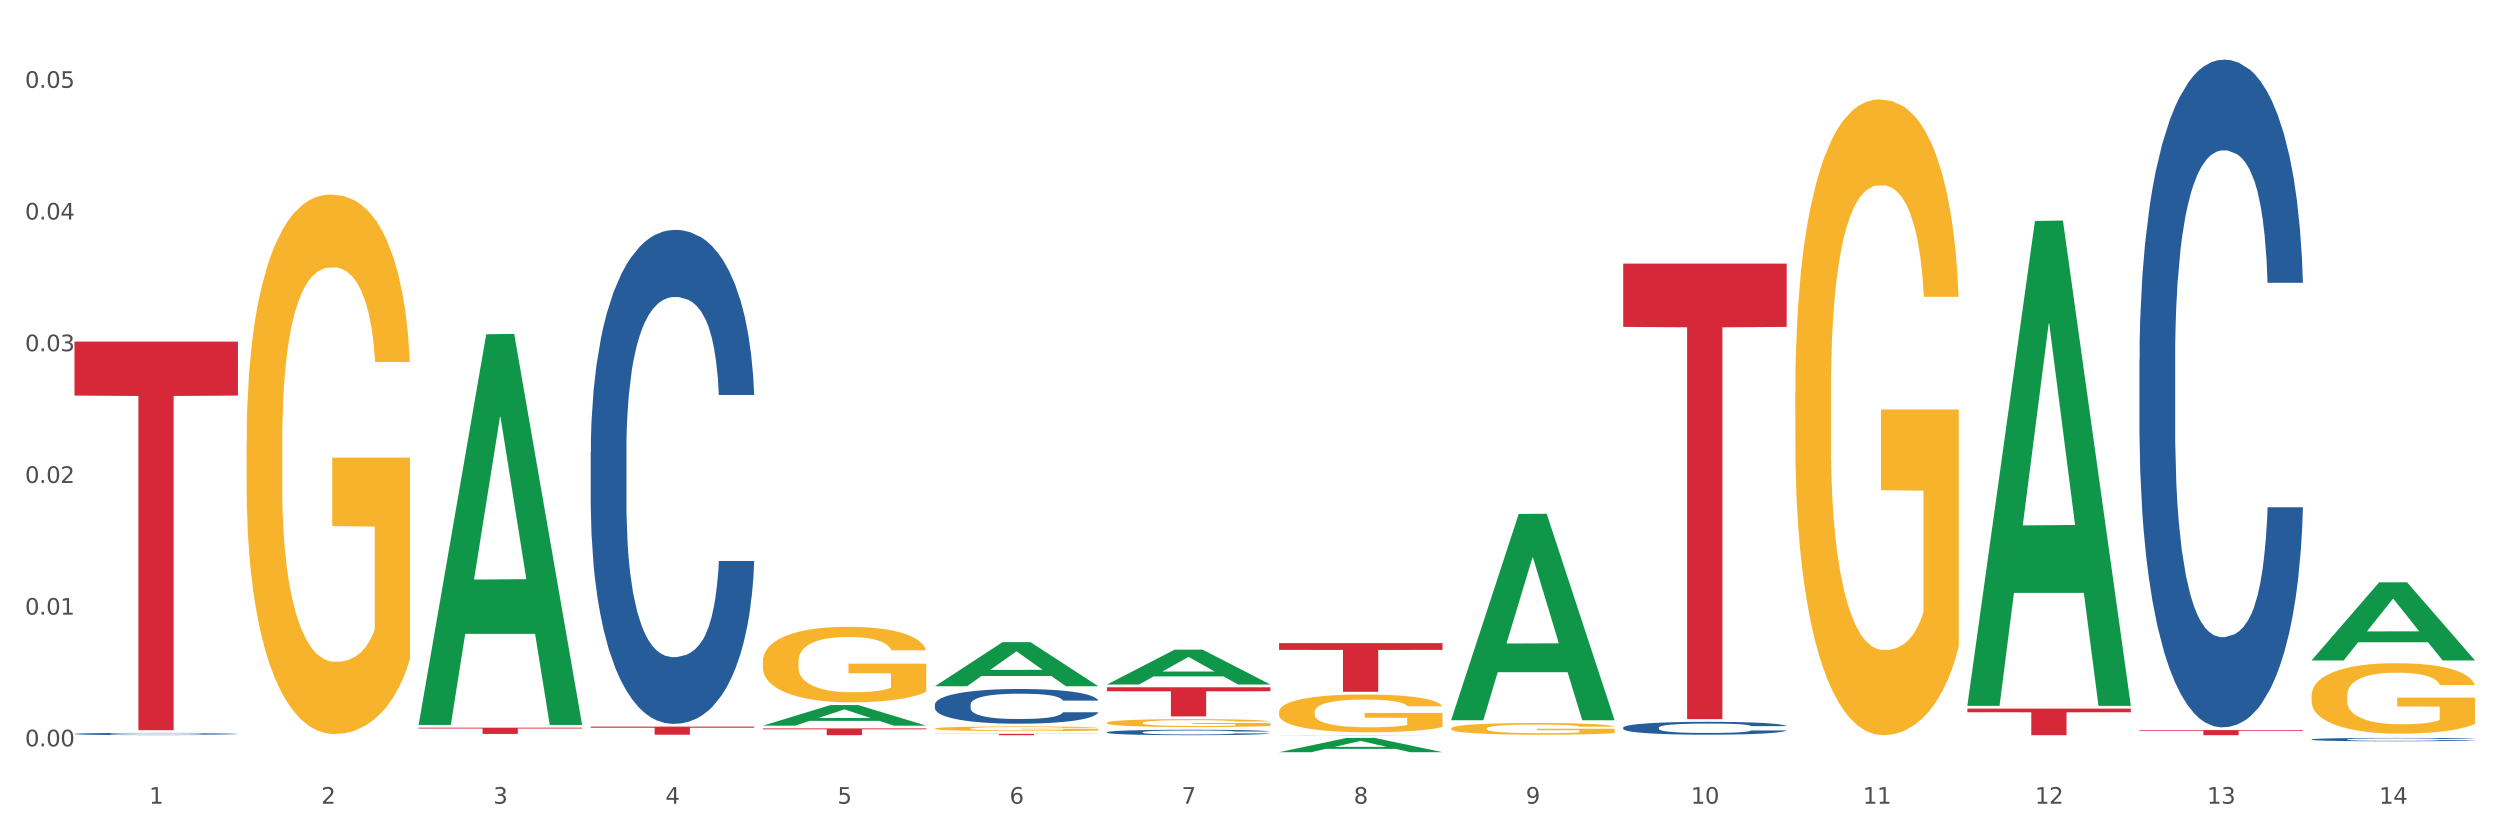 <?xml version="1.0" encoding="utf-8" standalone="no"?>
<!DOCTYPE svg PUBLIC "-//W3C//DTD SVG 1.1//EN"
  "http://www.w3.org/Graphics/SVG/1.1/DTD/svg11.dtd">
<svg xmlns:xlink="http://www.w3.org/1999/xlink" width="1080pt" height="360pt" viewBox="0 0 1080 360" xmlns="http://www.w3.org/2000/svg" version="1.1">
 <rect x="0" y="0" width="1080" height="360" fill="#333333" stroke="none"/>
 <defs>
  <style type="text/css">*{stroke-linejoin: round; stroke-linecap: butt}</style>
 </defs>
 <g id="figure_1">
  <g id="patch_1">
   <path d="M 0 360 
L 1080 360 
L 1080 0 
L 0 0 
z
" style="fill: #ffffff; stroke: #ffffff; stroke-linejoin: miter"/>
  </g>
  <g id="axes_1">
   <g id="matplotlib.axis_1">
    <g id="xtick_1">
     <g id="text_1">
      <!-- 1 -->
      <g style="fill: #4d4d4d" transform="translate(64.432 347.204) scale(0.096 -0.096)">
       <defs>
        <path id="DejaVuSans-31" d="M 794 531 
L 1825 531 
L 1825 4091 
L 703 3866 
L 703 4441 
L 1819 4666 
L 2450 4666 
L 2450 531 
L 3481 531 
L 3481 0 
L 794 0 
L 794 531 
z
" transform="scale(0.016)"/>
       </defs>
       <use xlink:href="#DejaVuSans-31"/>
      </g>
     </g>
    </g>
    <g id="xtick_2">
     <g id="text_2">
      <!-- 2 -->
      <g style="fill: #4d4d4d" transform="translate(138.771 347.204) scale(0.096 -0.096)">
       <defs>
        <path id="DejaVuSans-32" d="M 1228 531 
L 3431 531 
L 3431 0 
L 469 0 
L 469 531 
Q 828 903 1448 1529 
Q 2069 2156 2228 2338 
Q 2531 2678 2651 2914 
Q 2772 3150 2772 3378 
Q 2772 3750 2511 3984 
Q 2250 4219 1831 4219 
Q 1534 4219 1204 4116 
Q 875 4013 500 3803 
L 500 4441 
Q 881 4594 1212 4672 
Q 1544 4750 1819 4750 
Q 2544 4750 2975 4387 
Q 3406 4025 3406 3419 
Q 3406 3131 3298 2873 
Q 3191 2616 2906 2266 
Q 2828 2175 2409 1742 
Q 1991 1309 1228 531 
z
" transform="scale(0.016)"/>
       </defs>
       <use xlink:href="#DejaVuSans-32"/>
      </g>
     </g>
    </g>
    <g id="xtick_3">
     <g id="text_3">
      <!-- 3 -->
      <g style="fill: #4d4d4d" transform="translate(213.109 347.204) scale(0.096 -0.096)">
       <defs>
        <path id="DejaVuSans-33" d="M 2597 2516 
Q 3050 2419 3304 2112 
Q 3559 1806 3559 1356 
Q 3559 666 3084 287 
Q 2609 -91 1734 -91 
Q 1441 -91 1130 -33 
Q 819 25 488 141 
L 488 750 
Q 750 597 1062 519 
Q 1375 441 1716 441 
Q 2309 441 2620 675 
Q 2931 909 2931 1356 
Q 2931 1769 2642 2001 
Q 2353 2234 1838 2234 
L 1294 2234 
L 1294 2753 
L 1863 2753 
Q 2328 2753 2575 2939 
Q 2822 3125 2822 3475 
Q 2822 3834 2567 4026 
Q 2313 4219 1838 4219 
Q 1578 4219 1281 4162 
Q 984 4106 628 3988 
L 628 4550 
Q 988 4650 1302 4700 
Q 1616 4750 1894 4750 
Q 2613 4750 3031 4423 
Q 3450 4097 3450 3541 
Q 3450 3153 3228 2886 
Q 3006 2619 2597 2516 
z
" transform="scale(0.016)"/>
       </defs>
       <use xlink:href="#DejaVuSans-33"/>
      </g>
     </g>
    </g>
    <g id="xtick_4">
     <g id="text_4">
      <!-- 4 -->
      <g style="fill: #4d4d4d" transform="translate(287.448 347.204) scale(0.096 -0.096)">
       <defs>
        <path id="DejaVuSans-34" d="M 2419 4116 
L 825 1625 
L 2419 1625 
L 2419 4116 
z
M 2253 4666 
L 3047 4666 
L 3047 1625 
L 3713 1625 
L 3713 1100 
L 3047 1100 
L 3047 0 
L 2419 0 
L 2419 1100 
L 313 1100 
L 313 1709 
L 2253 4666 
z
" transform="scale(0.016)"/>
       </defs>
       <use xlink:href="#DejaVuSans-34"/>
      </g>
     </g>
    </g>
    <g id="xtick_5">
     <g id="text_5">
      <!-- 5 -->
      <g style="fill: #4d4d4d" transform="translate(361.787 347.204) scale(0.096 -0.096)">
       <defs>
        <path id="DejaVuSans-35" d="M 691 4666 
L 3169 4666 
L 3169 4134 
L 1269 4134 
L 1269 2991 
Q 1406 3038 1543 3061 
Q 1681 3084 1819 3084 
Q 2600 3084 3056 2656 
Q 3513 2228 3513 1497 
Q 3513 744 3044 326 
Q 2575 -91 1722 -91 
Q 1428 -91 1123 -41 
Q 819 9 494 109 
L 494 744 
Q 775 591 1075 516 
Q 1375 441 1709 441 
Q 2250 441 2565 725 
Q 2881 1009 2881 1497 
Q 2881 1984 2565 2268 
Q 2250 2553 1709 2553 
Q 1456 2553 1204 2497 
Q 953 2441 691 2322 
L 691 4666 
z
" transform="scale(0.016)"/>
       </defs>
       <use xlink:href="#DejaVuSans-35"/>
      </g>
     </g>
    </g>
    <g id="xtick_6">
     <g id="text_6">
      <!-- 6 -->
      <g style="fill: #4d4d4d" transform="translate(436.125 347.204) scale(0.096 -0.096)">
       <defs>
        <path id="DejaVuSans-36" d="M 2113 2584 
Q 1688 2584 1439 2293 
Q 1191 2003 1191 1497 
Q 1191 994 1439 701 
Q 1688 409 2113 409 
Q 2538 409 2786 701 
Q 3034 994 3034 1497 
Q 3034 2003 2786 2293 
Q 2538 2584 2113 2584 
z
M 3366 4563 
L 3366 3988 
Q 3128 4100 2886 4159 
Q 2644 4219 2406 4219 
Q 1781 4219 1451 3797 
Q 1122 3375 1075 2522 
Q 1259 2794 1537 2939 
Q 1816 3084 2150 3084 
Q 2853 3084 3261 2657 
Q 3669 2231 3669 1497 
Q 3669 778 3244 343 
Q 2819 -91 2113 -91 
Q 1303 -91 875 529 
Q 447 1150 447 2328 
Q 447 3434 972 4092 
Q 1497 4750 2381 4750 
Q 2619 4750 2861 4703 
Q 3103 4656 3366 4563 
z
" transform="scale(0.016)"/>
       </defs>
       <use xlink:href="#DejaVuSans-36"/>
      </g>
     </g>
    </g>
    <g id="xtick_7">
     <g id="text_7">
      <!-- 7 -->
      <g style="fill: #4d4d4d" transform="translate(510.464 347.204) scale(0.096 -0.096)">
       <defs>
        <path id="DejaVuSans-37" d="M 525 4666 
L 3525 4666 
L 3525 4397 
L 1831 0 
L 1172 0 
L 2766 4134 
L 525 4134 
L 525 4666 
z
" transform="scale(0.016)"/>
       </defs>
       <use xlink:href="#DejaVuSans-37"/>
      </g>
     </g>
    </g>
    <g id="xtick_8">
     <g id="text_8">
      <!-- 8 -->
      <g style="fill: #4d4d4d" transform="translate(584.803 347.204) scale(0.096 -0.096)">
       <defs>
        <path id="DejaVuSans-38" d="M 2034 2216 
Q 1584 2216 1326 1975 
Q 1069 1734 1069 1313 
Q 1069 891 1326 650 
Q 1584 409 2034 409 
Q 2484 409 2743 651 
Q 3003 894 3003 1313 
Q 3003 1734 2745 1975 
Q 2488 2216 2034 2216 
z
M 1403 2484 
Q 997 2584 770 2862 
Q 544 3141 544 3541 
Q 544 4100 942 4425 
Q 1341 4750 2034 4750 
Q 2731 4750 3128 4425 
Q 3525 4100 3525 3541 
Q 3525 3141 3298 2862 
Q 3072 2584 2669 2484 
Q 3125 2378 3379 2068 
Q 3634 1759 3634 1313 
Q 3634 634 3220 271 
Q 2806 -91 2034 -91 
Q 1263 -91 848 271 
Q 434 634 434 1313 
Q 434 1759 690 2068 
Q 947 2378 1403 2484 
z
M 1172 3481 
Q 1172 3119 1398 2916 
Q 1625 2713 2034 2713 
Q 2441 2713 2670 2916 
Q 2900 3119 2900 3481 
Q 2900 3844 2670 4047 
Q 2441 4250 2034 4250 
Q 1625 4250 1398 4047 
Q 1172 3844 1172 3481 
z
" transform="scale(0.016)"/>
       </defs>
       <use xlink:href="#DejaVuSans-38"/>
      </g>
     </g>
    </g>
    <g id="xtick_9">
     <g id="text_9">
      <!-- 9 -->
      <g style="fill: #4d4d4d" transform="translate(659.142 347.204) scale(0.096 -0.096)">
       <defs>
        <path id="DejaVuSans-39" d="M 703 97 
L 703 672 
Q 941 559 1184 500 
Q 1428 441 1663 441 
Q 2288 441 2617 861 
Q 2947 1281 2994 2138 
Q 2813 1869 2534 1725 
Q 2256 1581 1919 1581 
Q 1219 1581 811 2004 
Q 403 2428 403 3163 
Q 403 3881 828 4315 
Q 1253 4750 1959 4750 
Q 2769 4750 3195 4129 
Q 3622 3509 3622 2328 
Q 3622 1225 3098 567 
Q 2575 -91 1691 -91 
Q 1453 -91 1209 -44 
Q 966 3 703 97 
z
M 1959 2075 
Q 2384 2075 2632 2365 
Q 2881 2656 2881 3163 
Q 2881 3666 2632 3958 
Q 2384 4250 1959 4250 
Q 1534 4250 1286 3958 
Q 1038 3666 1038 3163 
Q 1038 2656 1286 2365 
Q 1534 2075 1959 2075 
z
" transform="scale(0.016)"/>
       </defs>
       <use xlink:href="#DejaVuSans-39"/>
      </g>
     </g>
    </g>
    <g id="xtick_10">
     <g id="text_10">
      <!-- 10 -->
      <g style="fill: #4d4d4d" transform="translate(730.426 347.204) scale(0.096 -0.096)">
       <defs>
        <path id="DejaVuSans-30" d="M 2034 4250 
Q 1547 4250 1301 3770 
Q 1056 3291 1056 2328 
Q 1056 1369 1301 889 
Q 1547 409 2034 409 
Q 2525 409 2770 889 
Q 3016 1369 3016 2328 
Q 3016 3291 2770 3770 
Q 2525 4250 2034 4250 
z
M 2034 4750 
Q 2819 4750 3233 4129 
Q 3647 3509 3647 2328 
Q 3647 1150 3233 529 
Q 2819 -91 2034 -91 
Q 1250 -91 836 529 
Q 422 1150 422 2328 
Q 422 3509 836 4129 
Q 1250 4750 2034 4750 
z
" transform="scale(0.016)"/>
       </defs>
       <use xlink:href="#DejaVuSans-31"/>
       <use xlink:href="#DejaVuSans-30" transform="translate(63.623 0)"/>
      </g>
     </g>
    </g>
    <g id="xtick_11">
     <g id="text_11">
      <!-- 11 -->
      <g style="fill: #4d4d4d" transform="translate(804.765 347.204) scale(0.096 -0.096)">
       <use xlink:href="#DejaVuSans-31"/>
       <use xlink:href="#DejaVuSans-31" transform="translate(63.623 0)"/>
      </g>
     </g>
    </g>
    <g id="xtick_12">
     <g id="text_12">
      <!-- 12 -->
      <g style="fill: #4d4d4d" transform="translate(879.104 347.204) scale(0.096 -0.096)">
       <use xlink:href="#DejaVuSans-31"/>
       <use xlink:href="#DejaVuSans-32" transform="translate(63.623 0)"/>
      </g>
     </g>
    </g>
    <g id="xtick_13">
     <g id="text_13">
      <!-- 13 -->
      <g style="fill: #4d4d4d" transform="translate(953.442 347.204) scale(0.096 -0.096)">
       <use xlink:href="#DejaVuSans-31"/>
       <use xlink:href="#DejaVuSans-33" transform="translate(63.623 0)"/>
      </g>
     </g>
    </g>
    <g id="xtick_14">
     <g id="text_14">
      <!-- 14 -->
      <g style="fill: #4d4d4d" transform="translate(1027.781 347.204) scale(0.096 -0.096)">
       <use xlink:href="#DejaVuSans-31"/>
       <use xlink:href="#DejaVuSans-34" transform="translate(63.623 0)"/>
      </g>
     </g>
    </g>
    <g id="xtick_15"/>
    <g id="xtick_16"/>
    <g id="xtick_17"/>
    <g id="xtick_18"/>
    <g id="xtick_19"/>
    <g id="xtick_20"/>
    <g id="xtick_21"/>
    <g id="xtick_22"/>
    <g id="xtick_23"/>
    <g id="xtick_24"/>
    <g id="xtick_25"/>
    <g id="xtick_26"/>
    <g id="xtick_27"/>
   </g>
   <g id="matplotlib.axis_2">
    <g id="ytick_1">
     <g id="text_15">
      <!-- 0.00 -->
      <g style="fill: #4d4d4d" transform="translate(10.8 322.419) scale(0.096 -0.096)">
       <defs>
        <path id="DejaVuSans-2e" d="M 684 794 
L 1344 794 
L 1344 0 
L 684 0 
L 684 794 
z
" transform="scale(0.016)"/>
       </defs>
       <use xlink:href="#DejaVuSans-30"/>
       <use xlink:href="#DejaVuSans-2e" transform="translate(63.623 0)"/>
       <use xlink:href="#DejaVuSans-30" transform="translate(95.41 0)"/>
       <use xlink:href="#DejaVuSans-30" transform="translate(159.033 0)"/>
      </g>
     </g>
    </g>
    <g id="ytick_2">
     <g id="text_16">
      <!-- 0.01 -->
      <g style="fill: #4d4d4d" transform="translate(10.8 265.523) scale(0.096 -0.096)">
       <use xlink:href="#DejaVuSans-30"/>
       <use xlink:href="#DejaVuSans-2e" transform="translate(63.623 0)"/>
       <use xlink:href="#DejaVuSans-30" transform="translate(95.41 0)"/>
       <use xlink:href="#DejaVuSans-31" transform="translate(159.033 0)"/>
      </g>
     </g>
    </g>
    <g id="ytick_3">
     <g id="text_17">
      <!-- 0.02 -->
      <g style="fill: #4d4d4d" transform="translate(10.8 208.627) scale(0.096 -0.096)">
       <use xlink:href="#DejaVuSans-30"/>
       <use xlink:href="#DejaVuSans-2e" transform="translate(63.623 0)"/>
       <use xlink:href="#DejaVuSans-30" transform="translate(95.41 0)"/>
       <use xlink:href="#DejaVuSans-32" transform="translate(159.033 0)"/>
      </g>
     </g>
    </g>
    <g id="ytick_4">
     <g id="text_18">
      <!-- 0.03 -->
      <g style="fill: #4d4d4d" transform="translate(10.8 151.731) scale(0.096 -0.096)">
       <use xlink:href="#DejaVuSans-30"/>
       <use xlink:href="#DejaVuSans-2e" transform="translate(63.623 0)"/>
       <use xlink:href="#DejaVuSans-30" transform="translate(95.41 0)"/>
       <use xlink:href="#DejaVuSans-33" transform="translate(159.033 0)"/>
      </g>
     </g>
    </g>
    <g id="ytick_5">
     <g id="text_19">
      <!-- 0.04 -->
      <g style="fill: #4d4d4d" transform="translate(10.8 94.835) scale(0.096 -0.096)">
       <use xlink:href="#DejaVuSans-30"/>
       <use xlink:href="#DejaVuSans-2e" transform="translate(63.623 0)"/>
       <use xlink:href="#DejaVuSans-30" transform="translate(95.41 0)"/>
       <use xlink:href="#DejaVuSans-34" transform="translate(159.033 0)"/>
      </g>
     </g>
    </g>
    <g id="ytick_6">
     <g id="text_20">
      <!-- 0.05 -->
      <g style="fill: #4d4d4d" transform="translate(10.8 37.939) scale(0.096 -0.096)">
       <use xlink:href="#DejaVuSans-30"/>
       <use xlink:href="#DejaVuSans-2e" transform="translate(63.623 0)"/>
       <use xlink:href="#DejaVuSans-30" transform="translate(95.41 0)"/>
       <use xlink:href="#DejaVuSans-35" transform="translate(159.033 0)"/>
      </g>
     </g>
    </g>
    <g id="ytick_7"/>
    <g id="ytick_8"/>
    <g id="ytick_9"/>
    <g id="ytick_10"/>
    <g id="ytick_11"/>
   </g>
   <g id="PolyCollection_1">
    <path d="M 180.852 312.849 
L 180.925 312.691 
L 210.048 144.404 
L 222.133 144.246 
L 251.474 313.167 
L 237.495 313.167 
L 231.161 273.831 
L 201.092 273.831 
L 200.874 274.465 
L 194.758 313.167 
L 180.852 313.167 
L 180.852 312.849 
L 204.878 250.357 
L 227.375 250.198 
L 216.236 180.251 
L 216.09 179.933 
L 215.945 180.409 
L 204.806 250.198 
L 204.878 250.357 
L 180.852 312.849 
z
" clip-path="url(#pc47ca343de)" style="fill: #109648"/>
    <path d="M 403.869 304.38 
L 403.952 304.367 
L 403.952 303.983 
L 404.202 303.463 
L 405.121 302.505 
L 406.289 301.779 
L 408.293 300.93 
L 409.378 300.575 
L 410.797 300.178 
L 413.719 299.534 
L 417.058 298.987 
L 419.395 298.685 
L 421.148 298.494 
L 425.072 298.151 
L 427.326 298.001 
L 429.663 297.878 
L 431.666 297.796 
L 435.006 297.7 
L 437.677 297.659 
L 440.766 297.645 
L 443.353 297.659 
L 446.776 297.713 
L 451.785 297.878 
L 453.704 297.974 
L 456.292 298.138 
L 458.964 298.357 
L 461.134 298.576 
L 463.638 298.891 
L 466.226 299.301 
L 468.73 299.822 
L 470.483 300.301 
L 471.903 300.807 
L 473.155 301.423 
L 474.073 302.094 
L 474.49 302.655 
L 459.214 302.655 
L 458.797 302.149 
L 457.962 301.601 
L 457.127 301.232 
L 456.209 300.93 
L 454.79 300.588 
L 453.538 300.369 
L 451.451 300.109 
L 449.531 299.945 
L 447.945 299.849 
L 446.025 299.767 
L 441.934 299.685 
L 439.012 299.685 
L 437.176 299.712 
L 434.922 299.781 
L 433.002 299.876 
L 430.748 300.041 
L 428.995 300.219 
L 427.242 300.451 
L 426.24 300.616 
L 424.738 300.917 
L 423.736 301.163 
L 422.401 301.588 
L 421.649 301.889 
L 420.314 302.669 
L 419.729 303.244 
L 419.479 303.641 
L 419.312 304.079 
L 419.312 306.215 
L 419.813 307.173 
L 420.23 307.584 
L 420.898 308.049 
L 422.15 308.651 
L 423.987 309.24 
L 425.907 309.664 
L 427.493 309.925 
L 428.995 310.116 
L 430.498 310.267 
L 432.334 310.404 
L 433.837 310.486 
L 436.091 310.568 
L 438.762 310.609 
L 440.849 310.609 
L 445.106 310.541 
L 447.026 310.472 
L 448.863 310.376 
L 450.866 310.226 
L 452.452 310.061 
L 453.371 309.938 
L 454.873 309.678 
L 456.042 309.404 
L 457.044 309.089 
L 457.711 308.816 
L 458.463 308.405 
L 459.047 307.94 
L 459.214 307.693 
L 474.49 307.693 
L 474.156 308.186 
L 473.572 308.665 
L 472.403 309.309 
L 471.485 309.678 
L 470.066 310.13 
L 468.563 310.513 
L 466.477 310.938 
L 464.557 311.252 
L 462.553 311.526 
L 460.383 311.773 
L 456.459 312.115 
L 455.04 312.211 
L 452.035 312.375 
L 449.698 312.471 
L 446.275 312.567 
L 442.769 312.621 
L 439.096 312.635 
L 435.84 312.608 
L 432.251 312.526 
L 429.997 312.443 
L 427.493 312.32 
L 424.571 312.129 
L 421.816 311.896 
L 419.228 311.622 
L 416.808 311.307 
L 414.554 310.951 
L 411.632 310.363 
L 409.462 309.788 
L 407.875 309.254 
L 406.79 308.802 
L 405.705 308.227 
L 405.121 307.83 
L 404.202 306.872 
L 403.869 305.982 
L 403.869 304.38 
z
" clip-path="url(#pc47ca343de)" style="fill: #255c99"/>
    <path d="M 478.207 316.307 
L 478.291 316.305 
L 478.291 316.245 
L 478.541 316.164 
L 479.459 316.014 
L 480.628 315.9 
L 482.632 315.767 
L 483.717 315.712 
L 485.136 315.65 
L 488.058 315.549 
L 491.397 315.463 
L 493.734 315.416 
L 495.487 315.386 
L 499.41 315.332 
L 501.664 315.309 
L 504.002 315.29 
L 506.005 315.277 
L 509.344 315.262 
L 512.016 315.255 
L 515.104 315.253 
L 517.692 315.255 
L 521.115 315.264 
L 526.123 315.29 
L 528.043 315.305 
L 530.631 315.33 
L 533.302 315.365 
L 535.473 315.399 
L 537.977 315.448 
L 540.565 315.512 
L 543.069 315.594 
L 544.822 315.669 
L 546.241 315.748 
L 547.493 315.845 
L 548.412 315.95 
L 548.829 316.037 
L 533.553 316.037 
L 533.135 315.958 
L 532.301 315.872 
L 531.466 315.815 
L 530.548 315.767 
L 529.128 315.714 
L 527.876 315.68 
L 525.789 315.639 
L 523.869 315.613 
L 522.283 315.598 
L 520.363 315.585 
L 516.273 315.572 
L 513.351 315.572 
L 511.515 315.577 
L 509.261 315.587 
L 507.341 315.602 
L 505.087 315.628 
L 503.334 315.656 
L 501.581 315.692 
L 500.579 315.718 
L 499.077 315.765 
L 498.075 315.804 
L 496.739 315.87 
L 495.988 315.917 
L 494.652 316.04 
L 494.068 316.13 
L 493.818 316.192 
L 493.651 316.26 
L 493.651 316.594 
L 494.151 316.744 
L 494.569 316.809 
L 495.237 316.882 
L 496.489 316.976 
L 498.325 317.068 
L 500.245 317.134 
L 501.831 317.175 
L 503.334 317.205 
L 504.837 317.229 
L 506.673 317.25 
L 508.176 317.263 
L 510.429 317.276 
L 513.101 317.282 
L 515.188 317.282 
L 519.445 317.272 
L 521.365 317.261 
L 523.202 317.246 
L 525.205 317.222 
L 526.791 317.197 
L 527.709 317.177 
L 529.212 317.137 
L 530.381 317.094 
L 531.382 317.044 
L 532.05 317.002 
L 532.801 316.937 
L 533.386 316.864 
L 533.553 316.826 
L 548.829 316.826 
L 548.495 316.903 
L 547.911 316.978 
L 546.742 317.079 
L 545.824 317.137 
L 544.405 317.207 
L 542.902 317.267 
L 540.815 317.334 
L 538.895 317.383 
L 536.892 317.426 
L 534.721 317.464 
L 530.798 317.518 
L 529.379 317.533 
L 526.374 317.559 
L 524.036 317.574 
L 520.614 317.589 
L 517.108 317.597 
L 513.435 317.599 
L 510.179 317.595 
L 506.59 317.582 
L 504.336 317.569 
L 501.831 317.55 
L 498.91 317.52 
L 496.155 317.484 
L 493.567 317.441 
L 491.146 317.392 
L 488.892 317.336 
L 485.971 317.244 
L 483.8 317.154 
L 482.214 317.07 
L 481.129 316.999 
L 480.044 316.909 
L 479.459 316.847 
L 478.541 316.697 
L 478.207 316.558 
L 478.207 316.307 
z
" clip-path="url(#pc47ca343de)" style="fill: #255c99"/>
    <path d="M 552.546 317.563 
L 552.629 317.563 
L 552.629 317.561 
L 552.88 317.559 
L 553.798 317.555 
L 554.967 317.551 
L 556.97 317.548 
L 558.055 317.546 
L 559.475 317.544 
L 562.396 317.542 
L 565.735 317.539 
L 568.073 317.538 
L 569.826 317.537 
L 573.749 317.535 
L 576.003 317.535 
L 578.34 317.534 
L 580.344 317.534 
L 583.683 317.533 
L 586.354 317.533 
L 589.443 317.533 
L 592.031 317.533 
L 595.453 317.533 
L 600.462 317.534 
L 602.382 317.535 
L 604.97 317.535 
L 607.641 317.536 
L 609.811 317.537 
L 612.316 317.539 
L 614.903 317.541 
L 617.408 317.543 
L 619.161 317.545 
L 620.58 317.547 
L 621.832 317.55 
L 622.75 317.553 
L 623.168 317.555 
L 607.891 317.555 
L 607.474 317.553 
L 606.639 317.551 
L 605.804 317.549 
L 604.886 317.548 
L 603.467 317.546 
L 602.215 317.545 
L 600.128 317.544 
L 598.208 317.543 
L 596.622 317.543 
L 594.702 317.543 
L 590.612 317.542 
L 587.69 317.542 
L 585.853 317.542 
L 583.6 317.543 
L 581.68 317.543 
L 579.426 317.544 
L 577.673 317.545 
L 575.92 317.546 
L 574.918 317.546 
L 573.415 317.548 
L 572.414 317.549 
L 571.078 317.551 
L 570.327 317.552 
L 568.991 317.555 
L 568.407 317.558 
L 568.156 317.56 
L 567.989 317.562 
L 567.989 317.571 
L 568.49 317.575 
L 568.908 317.577 
L 569.575 317.579 
L 570.827 317.582 
L 572.664 317.584 
L 574.584 317.586 
L 576.17 317.588 
L 577.673 317.588 
L 579.175 317.589 
L 581.012 317.59 
L 582.514 317.59 
L 584.768 317.59 
L 587.439 317.591 
L 589.526 317.591 
L 593.784 317.59 
L 595.704 317.59 
L 597.54 317.59 
L 599.544 317.589 
L 601.13 317.588 
L 602.048 317.588 
L 603.551 317.586 
L 604.719 317.585 
L 605.721 317.584 
L 606.389 317.583 
L 607.14 317.581 
L 607.724 317.579 
L 607.891 317.578 
L 623.168 317.578 
L 622.834 317.58 
L 622.249 317.582 
L 621.081 317.585 
L 620.163 317.586 
L 618.743 317.588 
L 617.241 317.59 
L 615.154 317.592 
L 613.234 317.593 
L 611.23 317.595 
L 609.06 317.596 
L 605.137 317.597 
L 603.718 317.598 
L 600.712 317.598 
L 598.375 317.599 
L 594.952 317.599 
L 591.446 317.599 
L 587.773 317.599 
L 584.518 317.599 
L 580.928 317.599 
L 578.674 317.599 
L 576.17 317.598 
L 573.248 317.597 
L 570.494 317.596 
L 567.906 317.595 
L 565.485 317.594 
L 563.231 317.592 
L 560.309 317.589 
L 558.139 317.587 
L 556.553 317.585 
L 555.468 317.583 
L 554.382 317.58 
L 553.798 317.578 
L 552.88 317.574 
L 552.546 317.57 
L 552.546 317.563 
z
" clip-path="url(#pc47ca343de)" style="fill: #255c99"/>
    <path d="M 701.223 314.327 
L 701.307 314.322 
L 701.307 314.18 
L 701.557 313.987 
L 702.476 313.631 
L 703.644 313.362 
L 705.648 313.048 
L 706.733 312.916 
L 708.152 312.768 
L 711.074 312.53 
L 714.413 312.327 
L 716.75 312.215 
L 718.503 312.144 
L 722.427 312.017 
L 724.681 311.961 
L 727.018 311.915 
L 729.021 311.885 
L 732.36 311.849 
L 735.032 311.834 
L 738.12 311.829 
L 740.708 311.834 
L 744.131 311.854 
L 749.139 311.915 
L 751.059 311.951 
L 753.647 312.012 
L 756.318 312.093 
L 758.489 312.174 
L 760.993 312.291 
L 763.581 312.443 
L 766.085 312.636 
L 767.838 312.814 
L 769.257 313.002 
L 770.51 313.23 
L 771.428 313.479 
L 771.845 313.687 
L 756.569 313.687 
L 756.151 313.499 
L 755.317 313.296 
L 754.482 313.159 
L 753.564 313.048 
L 752.145 312.921 
L 750.892 312.839 
L 748.805 312.743 
L 746.885 312.682 
L 745.299 312.646 
L 743.379 312.616 
L 739.289 312.585 
L 736.367 312.585 
L 734.531 312.596 
L 732.277 312.621 
L 730.357 312.657 
L 728.103 312.717 
L 726.35 312.784 
L 724.597 312.87 
L 723.595 312.931 
L 722.093 313.042 
L 721.091 313.134 
L 719.755 313.291 
L 719.004 313.403 
L 717.668 313.692 
L 717.084 313.906 
L 716.834 314.053 
L 716.667 314.215 
L 716.667 315.007 
L 717.168 315.363 
L 717.585 315.515 
L 718.253 315.688 
L 719.505 315.911 
L 721.341 316.129 
L 723.261 316.287 
L 724.847 316.383 
L 726.35 316.454 
L 727.853 316.51 
L 729.689 316.561 
L 731.192 316.591 
L 733.446 316.622 
L 736.117 316.637 
L 738.204 316.637 
L 742.461 316.612 
L 744.381 316.586 
L 746.218 316.551 
L 748.221 316.495 
L 749.807 316.434 
L 750.725 316.388 
L 752.228 316.292 
L 753.397 316.19 
L 754.398 316.074 
L 755.066 315.972 
L 755.818 315.82 
L 756.402 315.647 
L 756.569 315.556 
L 771.845 315.556 
L 771.511 315.738 
L 770.927 315.916 
L 769.758 316.155 
L 768.84 316.292 
L 767.421 316.459 
L 765.918 316.602 
L 763.831 316.759 
L 761.911 316.876 
L 759.908 316.977 
L 757.738 317.069 
L 753.814 317.196 
L 752.395 317.231 
L 749.39 317.292 
L 747.052 317.328 
L 743.63 317.363 
L 740.124 317.383 
L 736.451 317.389 
L 733.195 317.378 
L 729.606 317.348 
L 727.352 317.317 
L 724.847 317.272 
L 721.926 317.201 
L 719.171 317.114 
L 716.583 317.013 
L 714.162 316.896 
L 711.908 316.764 
L 708.987 316.546 
L 706.816 316.332 
L 705.23 316.134 
L 704.145 315.967 
L 703.06 315.754 
L 702.476 315.606 
L 701.557 315.251 
L 701.223 314.921 
L 701.223 314.327 
z
" clip-path="url(#pc47ca343de)" style="fill: #255c99"/>
    <path d="M 924.24 155.373 
L 924.323 155.109 
L 924.323 147.733 
L 924.573 137.722 
L 925.492 119.281 
L 926.66 105.319 
L 928.664 88.985 
L 929.749 82.136 
L 931.168 74.496 
L 934.09 62.114 
L 937.429 51.577 
L 939.766 45.781 
L 941.519 42.093 
L 945.443 35.507 
L 947.697 32.609 
L 950.034 30.238 
L 952.037 28.657 
L 955.377 26.813 
L 958.048 26.023 
L 961.136 25.759 
L 963.724 26.023 
L 967.147 27.077 
L 972.155 30.238 
L 974.075 32.082 
L 976.663 35.243 
L 979.335 39.458 
L 981.505 43.674 
L 984.009 49.733 
L 986.597 57.636 
L 989.101 67.647 
L 990.854 76.867 
L 992.273 86.615 
L 993.526 98.469 
L 994.444 111.378 
L 994.861 122.179 
L 979.585 122.179 
L 979.168 112.432 
L 978.333 101.894 
L 977.498 94.781 
L 976.58 88.985 
L 975.161 82.399 
L 973.908 78.184 
L 971.822 73.179 
L 969.902 70.018 
L 968.316 68.174 
L 966.396 66.593 
L 962.305 65.012 
L 959.383 65.012 
L 957.547 65.539 
L 955.293 66.856 
L 953.373 68.7 
L 951.119 71.862 
L 949.366 75.287 
L 947.613 79.765 
L 946.611 82.926 
L 945.109 88.722 
L 944.107 93.464 
L 942.771 101.631 
L 942.02 107.426 
L 940.685 122.443 
L 940.1 133.507 
L 939.85 141.147 
L 939.683 149.577 
L 939.683 190.674 
L 940.184 209.115 
L 940.601 217.018 
L 941.269 225.975 
L 942.521 237.567 
L 944.358 248.895 
L 946.278 257.061 
L 947.864 262.067 
L 949.366 265.755 
L 950.869 268.653 
L 952.705 271.287 
L 954.208 272.868 
L 956.462 274.448 
L 959.133 275.239 
L 961.22 275.239 
L 965.477 273.922 
L 967.397 272.604 
L 969.234 270.76 
L 971.237 267.862 
L 972.823 264.701 
L 973.742 262.33 
L 975.244 257.325 
L 976.413 252.056 
L 977.415 245.997 
L 978.082 240.728 
L 978.834 232.825 
L 979.418 223.868 
L 979.585 219.126 
L 994.861 219.126 
L 994.527 228.61 
L 993.943 237.83 
L 992.774 250.212 
L 991.856 257.325 
L 990.437 266.018 
L 988.934 273.395 
L 986.847 281.561 
L 984.927 287.621 
L 982.924 292.889 
L 980.754 297.631 
L 976.83 304.217 
L 975.411 306.061 
L 972.406 309.223 
L 970.069 311.067 
L 966.646 312.911 
L 963.14 313.965 
L 959.467 314.228 
L 956.211 313.701 
L 952.622 312.121 
L 950.368 310.54 
L 947.864 308.169 
L 944.942 304.481 
L 942.187 300.002 
L 939.599 294.733 
L 937.178 288.674 
L 934.925 281.825 
L 932.003 270.497 
L 929.832 259.432 
L 928.246 249.158 
L 927.161 240.464 
L 926.076 229.4 
L 925.492 221.76 
L 924.573 203.319 
L 924.24 186.195 
L 924.24 155.373 
z
" clip-path="url(#pc47ca343de)" style="fill: #255c99"/>
    <path d="M 998.578 319.427 
L 998.662 319.426 
L 998.662 319.388 
L 998.912 319.338 
L 999.83 319.245 
L 1000.999 319.174 
L 1003.003 319.091 
L 1004.088 319.057 
L 1005.507 319.018 
L 1008.429 318.955 
L 1011.768 318.902 
L 1014.105 318.873 
L 1015.858 318.854 
L 1019.781 318.821 
L 1022.035 318.806 
L 1024.373 318.794 
L 1026.376 318.786 
L 1029.715 318.777 
L 1032.387 318.773 
L 1035.475 318.772 
L 1038.063 318.773 
L 1041.486 318.778 
L 1046.494 318.794 
L 1048.414 318.804 
L 1051.002 318.82 
L 1053.673 318.841 
L 1055.844 318.862 
L 1058.348 318.893 
L 1060.936 318.933 
L 1063.44 318.983 
L 1065.193 319.03 
L 1066.612 319.079 
L 1067.864 319.139 
L 1068.783 319.205 
L 1069.2 319.259 
L 1053.924 319.259 
L 1053.506 319.21 
L 1052.671 319.157 
L 1051.837 319.121 
L 1050.918 319.091 
L 1049.499 319.058 
L 1048.247 319.037 
L 1046.16 319.011 
L 1044.24 318.995 
L 1042.654 318.986 
L 1040.734 318.978 
L 1036.644 318.97 
L 1033.722 318.97 
L 1031.886 318.973 
L 1029.632 318.979 
L 1027.712 318.989 
L 1025.458 319.005 
L 1023.705 319.022 
L 1021.952 319.045 
L 1020.95 319.061 
L 1019.448 319.09 
L 1018.446 319.114 
L 1017.11 319.155 
L 1016.359 319.185 
L 1015.023 319.261 
L 1014.439 319.317 
L 1014.188 319.355 
L 1014.022 319.398 
L 1014.022 319.606 
L 1014.522 319.699 
L 1014.94 319.739 
L 1015.608 319.784 
L 1016.86 319.843 
L 1018.696 319.9 
L 1020.616 319.941 
L 1022.202 319.967 
L 1023.705 319.985 
L 1025.207 320 
L 1027.044 320.013 
L 1028.547 320.021 
L 1030.8 320.029 
L 1033.472 320.033 
L 1035.559 320.033 
L 1039.816 320.027 
L 1041.736 320.02 
L 1043.572 320.011 
L 1045.576 319.996 
L 1047.162 319.98 
L 1048.08 319.968 
L 1049.583 319.943 
L 1050.752 319.916 
L 1051.753 319.885 
L 1052.421 319.859 
L 1053.172 319.819 
L 1053.757 319.774 
L 1053.924 319.75 
L 1069.2 319.75 
L 1068.866 319.798 
L 1068.282 319.844 
L 1067.113 319.907 
L 1066.195 319.943 
L 1064.776 319.987 
L 1063.273 320.024 
L 1061.186 320.065 
L 1059.266 320.096 
L 1057.263 320.123 
L 1055.092 320.147 
L 1051.169 320.18 
L 1049.75 320.189 
L 1046.745 320.205 
L 1044.407 320.215 
L 1040.985 320.224 
L 1037.479 320.229 
L 1033.806 320.231 
L 1030.55 320.228 
L 1026.96 320.22 
L 1024.707 320.212 
L 1022.202 320.2 
L 1019.281 320.181 
L 1016.526 320.159 
L 1013.938 320.132 
L 1011.517 320.101 
L 1009.263 320.067 
L 1006.342 320.009 
L 1004.171 319.953 
L 1002.585 319.901 
L 1001.5 319.857 
L 1000.415 319.802 
L 999.83 319.763 
L 998.912 319.67 
L 998.578 319.583 
L 998.578 319.427 
z
" clip-path="url(#pc47ca343de)" style="fill: #255c99"/>
    <path d="M 924.24 315.4 
L 994.861 315.4 
L 994.861 315.706 
L 967.081 315.708 
L 967.081 317.599 
L 951.852 317.599 
L 951.852 315.708 
L 924.24 315.706 
L 924.24 315.402 
L 924.24 315.4 
z
" clip-path="url(#pc47ca343de)" style="fill: #d62839"/>
    <path d="M 849.901 306.108 
L 920.523 306.108 
L 920.523 307.705 
L 892.742 307.716 
L 892.742 317.599 
L 877.514 317.599 
L 877.514 307.716 
L 849.901 307.705 
L 849.901 306.119 
L 849.901 306.108 
z
" clip-path="url(#pc47ca343de)" style="fill: #d62839"/>
    <path d="M 701.223 113.868 
L 771.845 113.868 
L 771.845 141.215 
L 744.065 141.4 
L 744.065 310.657 
L 728.836 310.657 
L 728.836 141.4 
L 701.223 141.215 
L 701.223 114.053 
L 701.223 113.868 
z
" clip-path="url(#pc47ca343de)" style="fill: #d62839"/>
    <path d="M 552.546 277.825 
L 623.168 277.825 
L 623.168 280.747 
L 595.388 280.767 
L 595.388 298.853 
L 580.159 298.853 
L 580.159 280.767 
L 552.546 280.747 
L 552.546 277.845 
L 552.546 277.825 
z
" clip-path="url(#pc47ca343de)" style="fill: #d62839"/>
    <path d="M 478.207 296.889 
L 548.829 296.889 
L 548.829 298.639 
L 521.049 298.651 
L 521.049 309.479 
L 505.82 309.479 
L 505.82 298.651 
L 478.207 298.639 
L 478.207 296.901 
L 478.207 296.889 
z
" clip-path="url(#pc47ca343de)" style="fill: #d62839"/>
    <path d="M 403.869 317.017 
L 474.49 317.017 
L 474.49 317.098 
L 446.71 317.099 
L 446.71 317.599 
L 431.481 317.599 
L 431.481 317.099 
L 403.869 317.098 
L 403.869 317.018 
L 403.869 317.017 
z
" clip-path="url(#pc47ca343de)" style="fill: #d62839"/>
    <path d="M 329.53 314.674 
L 400.152 314.674 
L 400.152 315.08 
L 372.371 315.083 
L 372.371 317.599 
L 357.143 317.599 
L 357.143 315.083 
L 329.53 315.08 
L 329.53 314.677 
L 329.53 314.674 
z
" clip-path="url(#pc47ca343de)" style="fill: #d62839"/>
    <path d="M 255.191 313.899 
L 325.813 313.899 
L 325.813 314.385 
L 298.033 314.388 
L 298.033 317.399 
L 282.804 317.399 
L 282.804 314.388 
L 255.191 314.385 
L 255.191 313.902 
L 255.191 313.899 
z
" clip-path="url(#pc47ca343de)" style="fill: #d62839"/>
    <path d="M 180.852 314.339 
L 251.474 314.339 
L 251.474 314.718 
L 223.694 314.721 
L 223.694 317.072 
L 208.465 317.072 
L 208.465 314.721 
L 180.852 314.718 
L 180.852 314.341 
L 180.852 314.339 
z
" clip-path="url(#pc47ca343de)" style="fill: #d62839"/>
    <path d="M 32.175 147.575 
L 102.797 147.575 
L 102.797 170.902 
L 75.017 171.06 
L 75.017 315.437 
L 59.788 315.437 
L 59.788 171.06 
L 32.175 170.902 
L 32.175 147.732 
L 32.175 147.575 
z
" clip-path="url(#pc47ca343de)" style="fill: #d62839"/>
    <path d="M 998.578 300.573 
L 998.662 300.545 
L 998.662 299.543 
L 998.828 298.681 
L 999.662 296.594 
L 1000.913 294.869 
L 1001.83 293.951 
L 1002.747 293.2 
L 1003.831 292.449 
L 1005.165 291.67 
L 1007.583 290.529 
L 1009.084 289.945 
L 1010.918 289.333 
L 1014.253 288.443 
L 1016.671 287.942 
L 1019.173 287.525 
L 1023.258 287.024 
L 1025.926 286.801 
L 1028.761 286.634 
L 1032.18 286.523 
L 1034.765 286.495 
L 1040.434 286.579 
L 1045.27 286.829 
L 1047.605 287.024 
L 1050.607 287.358 
L 1052.191 287.58 
L 1054.775 288.025 
L 1057.444 288.61 
L 1059.278 289.11 
L 1062.029 290.056 
L 1064.114 291.002 
L 1066.032 292.171 
L 1067.032 292.978 
L 1067.783 293.729 
L 1068.45 294.591 
L 1069.117 295.954 
L 1054.108 295.954 
L 1053.525 294.981 
L 1052.608 294.063 
L 1051.274 293.172 
L 1050.106 292.616 
L 1048.105 291.92 
L 1046.271 291.475 
L 1044.353 291.141 
L 1042.019 290.863 
L 1040.184 290.724 
L 1037.599 290.613 
L 1032.513 290.641 
L 1029.095 290.863 
L 1026.76 291.141 
L 1025.259 291.392 
L 1023.925 291.67 
L 1022.425 292.059 
L 1020.674 292.644 
L 1019.423 293.172 
L 1018.172 293.84 
L 1017.172 294.508 
L 1016.255 295.287 
L 1015.504 296.121 
L 1014.92 296.984 
L 1014.42 298.041 
L 1014.003 299.794 
L 1014.003 303.605 
L 1014.17 304.468 
L 1014.587 305.608 
L 1015.087 306.471 
L 1015.921 307.5 
L 1016.671 308.196 
L 1018.089 309.197 
L 1019.673 310.032 
L 1020.924 310.561 
L 1022.174 311.006 
L 1024.342 311.618 
L 1026.76 312.119 
L 1028.845 312.425 
L 1031.68 312.703 
L 1033.597 312.814 
L 1035.265 312.87 
L 1039.35 312.87 
L 1042.269 312.786 
L 1045.52 312.592 
L 1048.022 312.341 
L 1050.106 312.035 
L 1052.441 311.534 
L 1053.942 311.061 
L 1053.942 305.247 
L 1035.598 305.219 
L 1035.598 301.352 
L 1069.2 301.352 
L 1069.2 312.703 
L 1067.783 313.287 
L 1066.198 313.816 
L 1064.531 314.289 
L 1062.029 314.873 
L 1059.028 315.429 
L 1056.36 315.819 
L 1053.525 316.153 
L 1050.19 316.459 
L 1045.854 316.737 
L 1043.186 316.848 
L 1039.851 316.932 
L 1035.932 316.96 
L 1032.513 316.904 
L 1029.178 316.765 
L 1025.676 316.514 
L 1022.258 316.153 
L 1019.673 315.791 
L 1017.088 315.346 
L 1014.337 314.762 
L 1012.169 314.205 
L 1010.501 313.704 
L 1008.667 313.065 
L 1006.666 312.23 
L 1005.165 311.479 
L 1003.831 310.7 
L 1002.414 309.698 
L 1001.413 308.836 
L 1000.413 307.751 
L 999.829 306.944 
L 999.162 305.692 
L 998.662 303.939 
L 998.578 300.573 
z
" clip-path="url(#pc47ca343de)" style="fill: #f7b32b"/>
    <path d="M 775.562 169.851 
L 775.645 169.6 
L 775.645 160.57 
L 775.812 152.794 
L 776.646 133.98 
L 777.897 118.428 
L 778.814 110.15 
L 779.731 103.377 
L 780.815 96.604 
L 782.149 89.58 
L 784.567 79.296 
L 786.068 74.028 
L 787.902 68.509 
L 791.237 60.482 
L 793.655 55.967 
L 796.157 52.204 
L 800.242 47.689 
L 802.91 45.682 
L 805.745 44.177 
L 809.164 43.174 
L 811.748 42.923 
L 817.418 43.676 
L 822.254 45.933 
L 824.589 47.689 
L 827.59 50.699 
L 829.175 52.706 
L 831.759 56.72 
L 834.427 61.987 
L 836.262 66.503 
L 839.013 75.031 
L 841.098 83.56 
L 843.015 94.096 
L 844.016 101.37 
L 844.766 108.143 
L 845.433 115.919 
L 846.1 128.211 
L 831.092 128.211 
L 830.509 119.431 
L 829.592 111.153 
L 828.257 103.126 
L 827.09 98.109 
L 825.089 91.838 
L 823.255 87.825 
L 821.337 84.814 
L 819.002 82.306 
L 817.168 81.052 
L 814.583 80.048 
L 809.497 80.299 
L 806.079 82.306 
L 803.744 84.814 
L 802.243 87.072 
L 800.909 89.58 
L 799.408 93.092 
L 797.657 98.36 
L 796.407 103.126 
L 795.156 109.146 
L 794.156 115.167 
L 793.238 122.19 
L 792.488 129.716 
L 791.904 137.492 
L 791.404 147.024 
L 790.987 162.827 
L 790.987 197.193 
L 791.154 204.97 
L 791.571 215.254 
L 792.071 223.031 
L 792.905 232.312 
L 793.655 238.583 
L 795.073 247.613 
L 796.657 255.139 
L 797.908 259.905 
L 799.158 263.918 
L 801.326 269.437 
L 803.744 273.952 
L 805.829 276.712 
L 808.663 279.22 
L 810.581 280.223 
L 812.249 280.725 
L 816.334 280.725 
L 819.253 279.973 
L 822.504 278.217 
L 825.006 275.959 
L 827.09 273.2 
L 829.425 268.685 
L 830.926 264.42 
L 830.926 211.993 
L 812.582 211.742 
L 812.582 176.875 
L 846.184 176.875 
L 846.184 279.22 
L 844.766 284.488 
L 843.182 289.254 
L 841.515 293.518 
L 839.013 298.786 
L 836.012 303.803 
L 833.344 307.315 
L 830.509 310.325 
L 827.174 313.084 
L 822.838 315.593 
L 820.17 316.596 
L 816.835 317.349 
L 812.916 317.599 
L 809.497 317.098 
L 806.162 315.844 
L 802.66 313.586 
L 799.242 310.325 
L 796.657 307.064 
L 794.072 303.05 
L 791.321 297.783 
L 789.153 292.766 
L 787.485 288.251 
L 785.651 282.481 
L 783.65 274.956 
L 782.149 268.183 
L 780.815 261.159 
L 779.398 252.129 
L 778.397 244.352 
L 777.396 234.569 
L 776.813 227.295 
L 776.146 216.007 
L 775.645 200.204 
L 775.562 169.851 
z
" clip-path="url(#pc47ca343de)" style="fill: #f7b32b"/>
    <path d="M 626.885 314.679 
L 626.968 314.674 
L 626.968 314.508 
L 627.135 314.364 
L 627.969 314.017 
L 629.219 313.73 
L 630.136 313.578 
L 631.054 313.453 
L 632.138 313.328 
L 633.472 313.198 
L 635.89 313.009 
L 637.39 312.911 
L 639.225 312.81 
L 642.56 312.662 
L 644.978 312.578 
L 647.479 312.509 
L 651.565 312.426 
L 654.233 312.389 
L 657.068 312.361 
L 660.486 312.342 
L 663.071 312.338 
L 668.741 312.352 
L 673.577 312.393 
L 675.911 312.426 
L 678.913 312.481 
L 680.497 312.518 
L 683.082 312.592 
L 685.75 312.689 
L 687.584 312.773 
L 690.336 312.93 
L 692.42 313.087 
L 694.338 313.282 
L 695.339 313.416 
L 696.089 313.541 
L 696.756 313.684 
L 697.423 313.911 
L 682.415 313.911 
L 681.831 313.749 
L 680.914 313.596 
L 679.58 313.448 
L 678.413 313.356 
L 676.412 313.24 
L 674.577 313.166 
L 672.66 313.11 
L 670.325 313.064 
L 668.491 313.041 
L 665.906 313.023 
L 660.82 313.027 
L 657.401 313.064 
L 655.067 313.11 
L 653.566 313.152 
L 652.232 313.198 
L 650.731 313.263 
L 648.98 313.36 
L 647.729 313.448 
L 646.479 313.559 
L 645.478 313.67 
L 644.561 313.8 
L 643.811 313.939 
L 643.227 314.082 
L 642.727 314.258 
L 642.31 314.549 
L 642.31 315.183 
L 642.476 315.327 
L 642.893 315.516 
L 643.394 315.66 
L 644.227 315.831 
L 644.978 315.947 
L 646.395 316.113 
L 647.979 316.252 
L 649.23 316.34 
L 650.481 316.414 
L 652.649 316.516 
L 655.067 316.599 
L 657.151 316.65 
L 659.986 316.696 
L 661.904 316.715 
L 663.571 316.724 
L 667.657 316.724 
L 670.575 316.71 
L 673.827 316.678 
L 676.328 316.636 
L 678.413 316.585 
L 680.747 316.502 
L 682.248 316.423 
L 682.248 315.456 
L 663.905 315.452 
L 663.905 314.809 
L 697.506 314.809 
L 697.506 316.696 
L 696.089 316.794 
L 694.505 316.881 
L 692.837 316.96 
L 690.336 317.057 
L 687.334 317.15 
L 684.666 317.215 
L 681.831 317.27 
L 678.496 317.321 
L 674.16 317.367 
L 671.492 317.386 
L 668.157 317.4 
L 664.238 317.404 
L 660.82 317.395 
L 657.485 317.372 
L 653.983 317.33 
L 650.564 317.27 
L 647.979 317.21 
L 645.395 317.136 
L 642.643 317.039 
L 640.475 316.946 
L 638.808 316.863 
L 636.974 316.757 
L 634.972 316.618 
L 633.472 316.493 
L 632.138 316.363 
L 630.72 316.197 
L 629.72 316.053 
L 628.719 315.873 
L 628.135 315.739 
L 627.468 315.53 
L 626.968 315.239 
L 626.885 314.679 
z
" clip-path="url(#pc47ca343de)" style="fill: #f7b32b"/>
    <path d="M 552.546 307.574 
L 552.629 307.559 
L 552.629 307.022 
L 552.796 306.56 
L 553.63 305.441 
L 554.881 304.516 
L 555.798 304.024 
L 556.715 303.621 
L 557.799 303.218 
L 559.133 302.8 
L 561.551 302.189 
L 563.052 301.875 
L 564.886 301.547 
L 568.221 301.07 
L 570.639 300.801 
L 573.141 300.577 
L 577.226 300.309 
L 579.894 300.19 
L 582.729 300.1 
L 586.148 300.04 
L 588.732 300.025 
L 594.402 300.07 
L 599.238 300.204 
L 601.573 300.309 
L 604.574 300.488 
L 606.158 300.607 
L 608.743 300.846 
L 611.411 301.159 
L 613.246 301.428 
L 615.997 301.935 
L 618.082 302.442 
L 619.999 303.069 
L 621 303.501 
L 621.75 303.904 
L 622.417 304.367 
L 623.084 305.098 
L 608.076 305.098 
L 607.493 304.576 
L 606.575 304.083 
L 605.241 303.606 
L 604.074 303.307 
L 602.073 302.935 
L 600.239 302.696 
L 598.321 302.517 
L 595.986 302.368 
L 594.152 302.293 
L 591.567 302.233 
L 586.481 302.248 
L 583.063 302.368 
L 580.728 302.517 
L 579.227 302.651 
L 577.893 302.8 
L 576.392 303.009 
L 574.641 303.322 
L 573.391 303.606 
L 572.14 303.964 
L 571.139 304.322 
L 570.222 304.74 
L 569.472 305.187 
L 568.888 305.65 
L 568.388 306.217 
L 567.971 307.156 
L 567.971 309.2 
L 568.138 309.663 
L 568.555 310.274 
L 569.055 310.737 
L 569.889 311.289 
L 570.639 311.662 
L 572.057 312.199 
L 573.641 312.646 
L 574.891 312.93 
L 576.142 313.169 
L 578.31 313.497 
L 580.728 313.765 
L 582.812 313.929 
L 585.647 314.079 
L 587.565 314.138 
L 589.233 314.168 
L 593.318 314.168 
L 596.236 314.123 
L 599.488 314.019 
L 601.99 313.885 
L 604.074 313.721 
L 606.409 313.452 
L 607.909 313.198 
L 607.909 310.08 
L 589.566 310.066 
L 589.566 307.992 
L 623.168 307.992 
L 623.168 314.079 
L 621.75 314.392 
L 620.166 314.675 
L 618.499 314.929 
L 615.997 315.242 
L 612.996 315.541 
L 610.327 315.749 
L 607.493 315.929 
L 604.157 316.093 
L 599.822 316.242 
L 597.154 316.301 
L 593.818 316.346 
L 589.9 316.361 
L 586.481 316.331 
L 583.146 316.257 
L 579.644 316.122 
L 576.226 315.929 
L 573.641 315.735 
L 571.056 315.496 
L 568.305 315.183 
L 566.137 314.884 
L 564.469 314.616 
L 562.635 314.273 
L 560.634 313.825 
L 559.133 313.422 
L 557.799 313.004 
L 556.381 312.467 
L 555.381 312.005 
L 554.38 311.423 
L 553.797 310.99 
L 553.13 310.319 
L 552.629 309.379 
L 552.546 307.574 
z
" clip-path="url(#pc47ca343de)" style="fill: #f7b32b"/>
    <path d="M 478.207 312.236 
L 478.291 312.233 
L 478.291 312.12 
L 478.457 312.023 
L 479.291 311.788 
L 480.542 311.594 
L 481.459 311.49 
L 482.376 311.406 
L 483.46 311.321 
L 484.794 311.234 
L 487.212 311.105 
L 488.713 311.039 
L 490.547 310.97 
L 493.882 310.87 
L 496.3 310.814 
L 498.802 310.767 
L 502.887 310.71 
L 505.555 310.685 
L 508.39 310.667 
L 511.809 310.654 
L 514.394 310.651 
L 520.063 310.66 
L 524.899 310.688 
L 527.234 310.71 
L 530.236 310.748 
L 531.82 310.773 
L 534.405 310.823 
L 537.073 310.889 
L 538.907 310.945 
L 541.658 311.052 
L 543.743 311.158 
L 545.661 311.29 
L 546.661 311.381 
L 547.412 311.465 
L 548.079 311.562 
L 548.746 311.716 
L 533.737 311.716 
L 533.154 311.606 
L 532.237 311.503 
L 530.903 311.403 
L 529.735 311.34 
L 527.734 311.262 
L 525.9 311.212 
L 523.982 311.174 
L 521.648 311.143 
L 519.813 311.127 
L 517.228 311.114 
L 512.142 311.118 
L 508.724 311.143 
L 506.389 311.174 
L 504.888 311.202 
L 503.554 311.234 
L 502.054 311.277 
L 500.303 311.343 
L 499.052 311.403 
L 497.801 311.478 
L 496.801 311.553 
L 495.884 311.641 
L 495.133 311.735 
L 494.549 311.832 
L 494.049 311.951 
L 493.632 312.148 
L 493.632 312.577 
L 493.799 312.674 
L 494.216 312.803 
L 494.716 312.9 
L 495.55 313.016 
L 496.3 313.094 
L 497.718 313.207 
L 499.302 313.301 
L 500.553 313.361 
L 501.803 313.411 
L 503.971 313.48 
L 506.389 313.536 
L 508.474 313.57 
L 511.309 313.602 
L 513.226 313.614 
L 514.894 313.621 
L 518.979 313.621 
L 521.898 313.611 
L 525.149 313.589 
L 527.651 313.561 
L 529.735 313.527 
L 532.07 313.47 
L 533.571 313.417 
L 533.571 312.762 
L 515.227 312.759 
L 515.227 312.324 
L 548.829 312.324 
L 548.829 313.602 
L 547.412 313.668 
L 545.827 313.727 
L 544.16 313.78 
L 541.658 313.846 
L 538.657 313.909 
L 535.989 313.953 
L 533.154 313.99 
L 529.819 314.025 
L 525.483 314.056 
L 522.815 314.068 
L 519.48 314.078 
L 515.561 314.081 
L 512.142 314.075 
L 508.807 314.059 
L 505.305 314.031 
L 501.887 313.99 
L 499.302 313.949 
L 496.717 313.899 
L 493.966 313.834 
L 491.798 313.771 
L 490.13 313.715 
L 488.296 313.642 
L 486.295 313.548 
L 484.794 313.464 
L 483.46 313.376 
L 482.043 313.263 
L 481.042 313.166 
L 480.042 313.044 
L 479.458 312.953 
L 478.791 312.812 
L 478.291 312.615 
L 478.207 312.236 
z
" clip-path="url(#pc47ca343de)" style="fill: #f7b32b"/>
    <path d="M 403.869 314.749 
L 403.952 314.747 
L 403.952 314.68 
L 404.119 314.622 
L 404.952 314.483 
L 406.203 314.367 
L 407.12 314.306 
L 408.037 314.256 
L 409.121 314.205 
L 410.455 314.153 
L 412.873 314.077 
L 414.374 314.038 
L 416.209 313.997 
L 419.544 313.937 
L 421.962 313.904 
L 424.463 313.876 
L 428.549 313.843 
L 431.217 313.828 
L 434.052 313.816 
L 437.47 313.809 
L 440.055 313.807 
L 445.725 313.813 
L 450.561 313.829 
L 452.895 313.843 
L 455.897 313.865 
L 457.481 313.88 
L 460.066 313.91 
L 462.734 313.949 
L 464.568 313.982 
L 467.32 314.045 
L 469.404 314.109 
L 471.322 314.187 
L 472.322 314.241 
L 473.073 314.291 
L 473.74 314.349 
L 474.407 314.44 
L 459.399 314.44 
L 458.815 314.375 
L 457.898 314.313 
L 456.564 314.254 
L 455.397 314.217 
L 453.396 314.17 
L 451.561 314.14 
L 449.643 314.118 
L 447.309 314.099 
L 445.475 314.09 
L 442.89 314.083 
L 437.804 314.084 
L 434.385 314.099 
L 432.051 314.118 
L 430.55 314.135 
L 429.216 314.153 
L 427.715 314.179 
L 425.964 314.218 
L 424.713 314.254 
L 423.463 314.299 
L 422.462 314.343 
L 421.545 314.395 
L 420.794 314.451 
L 420.211 314.509 
L 419.711 314.58 
L 419.294 314.697 
L 419.294 314.952 
L 419.46 315.01 
L 419.877 315.086 
L 420.378 315.144 
L 421.211 315.212 
L 421.962 315.259 
L 423.379 315.326 
L 424.963 315.382 
L 426.214 315.417 
L 427.465 315.447 
L 429.633 315.488 
L 432.051 315.521 
L 434.135 315.542 
L 436.97 315.56 
L 438.888 315.568 
L 440.555 315.572 
L 444.641 315.572 
L 447.559 315.566 
L 450.811 315.553 
L 453.312 315.536 
L 455.397 315.516 
L 457.731 315.482 
L 459.232 315.451 
L 459.232 315.062 
L 440.889 315.06 
L 440.889 314.801 
L 474.49 314.801 
L 474.49 315.56 
L 473.073 315.6 
L 471.489 315.635 
L 469.821 315.667 
L 467.32 315.706 
L 464.318 315.743 
L 461.65 315.769 
L 458.815 315.791 
L 455.48 315.812 
L 451.144 315.83 
L 448.476 315.838 
L 445.141 315.843 
L 441.222 315.845 
L 437.804 315.841 
L 434.469 315.832 
L 430.967 315.815 
L 427.548 315.791 
L 424.963 315.767 
L 422.379 315.737 
L 419.627 315.698 
L 417.459 315.661 
L 415.792 315.627 
L 413.957 315.585 
L 411.956 315.529 
L 410.455 315.479 
L 409.121 315.426 
L 407.704 315.359 
L 406.703 315.302 
L 405.703 315.229 
L 405.119 315.175 
L 404.452 315.091 
L 403.952 314.974 
L 403.869 314.749 
z
" clip-path="url(#pc47ca343de)" style="fill: #f7b32b"/>
    <path d="M 329.53 285.865 
L 329.613 285.835 
L 329.613 284.762 
L 329.78 283.838 
L 330.614 281.602 
L 331.864 279.754 
L 332.782 278.77 
L 333.699 277.966 
L 334.783 277.161 
L 336.117 276.326 
L 338.535 275.104 
L 340.036 274.478 
L 341.87 273.822 
L 345.205 272.868 
L 347.623 272.332 
L 350.124 271.884 
L 354.21 271.348 
L 356.878 271.109 
L 359.713 270.931 
L 363.131 270.811 
L 365.716 270.782 
L 371.386 270.871 
L 376.222 271.139 
L 378.557 271.348 
L 381.558 271.706 
L 383.142 271.944 
L 385.727 272.421 
L 388.395 273.047 
L 390.23 273.584 
L 392.981 274.597 
L 395.066 275.611 
L 396.983 276.863 
L 397.984 277.727 
L 398.734 278.532 
L 399.401 279.456 
L 400.068 280.917 
L 385.06 280.917 
L 384.476 279.873 
L 383.559 278.89 
L 382.225 277.936 
L 381.058 277.34 
L 379.057 276.594 
L 377.222 276.117 
L 375.305 275.76 
L 372.97 275.462 
L 371.136 275.313 
L 368.551 275.193 
L 363.465 275.223 
L 360.046 275.462 
L 357.712 275.76 
L 356.211 276.028 
L 354.877 276.326 
L 353.376 276.743 
L 351.625 277.369 
L 350.375 277.936 
L 349.124 278.651 
L 348.123 279.367 
L 347.206 280.201 
L 346.456 281.096 
L 345.872 282.02 
L 345.372 283.152 
L 344.955 285.03 
L 344.955 289.114 
L 345.122 290.038 
L 345.539 291.261 
L 346.039 292.185 
L 346.873 293.288 
L 347.623 294.033 
L 349.04 295.106 
L 350.625 296 
L 351.875 296.567 
L 353.126 297.044 
L 355.294 297.699 
L 357.712 298.236 
L 359.796 298.564 
L 362.631 298.862 
L 364.549 298.981 
L 366.216 299.041 
L 370.302 299.041 
L 373.22 298.951 
L 376.472 298.743 
L 378.973 298.474 
L 381.058 298.147 
L 383.392 297.61 
L 384.893 297.103 
L 384.893 290.873 
L 366.55 290.843 
L 366.55 286.7 
L 400.152 286.7 
L 400.152 298.862 
L 398.734 299.488 
L 397.15 300.054 
L 395.482 300.561 
L 392.981 301.187 
L 389.979 301.783 
L 387.311 302.201 
L 384.476 302.558 
L 381.141 302.886 
L 376.806 303.184 
L 374.137 303.304 
L 370.802 303.393 
L 366.884 303.423 
L 363.465 303.363 
L 360.13 303.214 
L 356.628 302.946 
L 353.209 302.558 
L 350.625 302.171 
L 348.04 301.694 
L 345.288 301.068 
L 343.121 300.472 
L 341.453 299.935 
L 339.619 299.249 
L 337.618 298.355 
L 336.117 297.55 
L 334.783 296.716 
L 333.365 295.643 
L 332.365 294.718 
L 331.364 293.556 
L 330.781 292.691 
L 330.113 291.35 
L 329.613 289.472 
L 329.53 285.865 
z
" clip-path="url(#pc47ca343de)" style="fill: #f7b32b"/>
    <path d="M 106.514 191.724 
L 106.597 191.512 
L 106.597 183.848 
L 106.764 177.249 
L 107.598 161.284 
L 108.848 148.086 
L 109.765 141.061 
L 110.683 135.313 
L 111.767 129.566 
L 113.101 123.605 
L 115.519 114.877 
L 117.019 110.407 
L 118.854 105.724 
L 122.189 98.912 
L 124.607 95.08 
L 127.108 91.887 
L 131.194 88.055 
L 133.862 86.352 
L 136.697 85.075 
L 140.115 84.224 
L 142.7 84.011 
L 148.37 84.649 
L 153.206 86.565 
L 155.54 88.055 
L 158.542 90.61 
L 160.126 92.313 
L 162.711 95.719 
L 165.379 100.189 
L 167.213 104.021 
L 169.965 111.259 
L 172.049 118.496 
L 173.967 127.437 
L 174.968 133.61 
L 175.718 139.358 
L 176.385 145.957 
L 177.052 156.388 
L 162.044 156.388 
L 161.46 148.937 
L 160.543 141.912 
L 159.209 135.1 
L 158.042 130.843 
L 156.041 125.521 
L 154.206 122.115 
L 152.289 119.561 
L 149.954 117.432 
L 148.12 116.367 
L 145.535 115.516 
L 140.449 115.729 
L 137.03 117.432 
L 134.696 119.561 
L 133.195 121.476 
L 131.861 123.605 
L 130.36 126.585 
L 128.609 131.056 
L 127.358 135.1 
L 126.108 140.209 
L 125.107 145.318 
L 124.19 151.279 
L 123.44 157.665 
L 122.856 164.264 
L 122.356 172.353 
L 121.939 185.764 
L 121.939 214.928 
L 122.106 221.527 
L 122.522 230.254 
L 123.023 236.853 
L 123.856 244.73 
L 124.607 250.052 
L 126.024 257.715 
L 127.609 264.101 
L 128.859 268.146 
L 130.11 271.552 
L 132.278 276.235 
L 134.696 280.067 
L 136.78 282.408 
L 139.615 284.537 
L 141.533 285.388 
L 143.2 285.814 
L 147.286 285.814 
L 150.204 285.176 
L 153.456 283.685 
L 155.957 281.77 
L 158.042 279.428 
L 160.376 275.596 
L 161.877 271.977 
L 161.877 227.487 
L 143.534 227.274 
L 143.534 197.685 
L 177.135 197.685 
L 177.135 284.537 
L 175.718 289.007 
L 174.134 293.052 
L 172.466 296.671 
L 169.965 301.141 
L 166.963 305.398 
L 164.295 308.379 
L 161.46 310.933 
L 158.125 313.275 
L 153.789 315.403 
L 151.121 316.255 
L 147.786 316.894 
L 143.867 317.106 
L 140.449 316.681 
L 137.114 315.616 
L 133.612 313.7 
L 130.193 310.933 
L 127.609 308.166 
L 125.024 304.76 
L 122.272 300.289 
L 120.104 296.032 
L 118.437 292.2 
L 116.603 287.304 
L 114.601 280.918 
L 113.101 275.171 
L 111.767 269.21 
L 110.349 261.547 
L 109.349 254.948 
L 108.348 246.646 
L 107.764 240.472 
L 107.097 230.893 
L 106.597 217.482 
L 106.514 191.724 
z
" clip-path="url(#pc47ca343de)" style="fill: #f7b32b"/>
    <path d="M 32.175 317.042 
L 32.258 317.041 
L 32.258 317.017 
L 32.509 316.983 
L 33.427 316.922 
L 34.596 316.875 
L 36.599 316.821 
L 37.684 316.798 
L 39.104 316.772 
L 42.025 316.731 
L 45.364 316.696 
L 47.702 316.676 
L 49.455 316.664 
L 53.378 316.642 
L 55.632 316.632 
L 57.969 316.624 
L 59.973 316.619 
L 63.312 316.613 
L 65.983 316.61 
L 69.072 316.609 
L 71.66 316.61 
L 75.082 316.614 
L 80.091 316.624 
L 82.011 316.631 
L 84.599 316.641 
L 87.27 316.655 
L 89.44 316.669 
L 91.945 316.689 
L 94.533 316.716 
L 97.037 316.749 
L 98.79 316.78 
L 100.209 316.813 
L 101.461 316.852 
L 102.379 316.895 
L 102.797 316.931 
L 87.52 316.931 
L 87.103 316.899 
L 86.268 316.864 
L 85.434 316.84 
L 84.515 316.821 
L 83.096 316.799 
L 81.844 316.784 
L 79.757 316.768 
L 77.837 316.757 
L 76.251 316.751 
L 74.331 316.746 
L 70.241 316.74 
L 67.319 316.74 
L 65.482 316.742 
L 63.229 316.747 
L 61.309 316.753 
L 59.055 316.763 
L 57.302 316.775 
L 55.549 316.79 
L 54.547 316.8 
L 53.044 316.82 
L 52.043 316.835 
L 50.707 316.863 
L 49.956 316.882 
L 48.62 316.932 
L 48.036 316.969 
L 47.785 316.995 
L 47.618 317.023 
L 47.618 317.16 
L 48.119 317.222 
L 48.537 317.248 
L 49.204 317.278 
L 50.457 317.317 
L 52.293 317.354 
L 54.213 317.382 
L 55.799 317.398 
L 57.302 317.411 
L 58.804 317.42 
L 60.641 317.429 
L 62.143 317.435 
L 64.397 317.44 
L 67.069 317.442 
L 69.155 317.442 
L 73.413 317.438 
L 75.333 317.434 
L 77.169 317.427 
L 79.173 317.418 
L 80.759 317.407 
L 81.677 317.399 
L 83.18 317.383 
L 84.348 317.365 
L 85.35 317.345 
L 86.018 317.327 
L 86.769 317.301 
L 87.353 317.271 
L 87.52 317.255 
L 102.797 317.255 
L 102.463 317.287 
L 101.879 317.318 
L 100.71 317.359 
L 99.792 317.383 
L 98.372 317.412 
L 96.87 317.436 
L 94.783 317.464 
L 92.863 317.484 
L 90.86 317.501 
L 88.689 317.517 
L 84.766 317.539 
L 83.347 317.545 
L 80.341 317.556 
L 78.004 317.562 
L 74.581 317.568 
L 71.075 317.572 
L 67.402 317.573 
L 64.147 317.571 
L 60.557 317.566 
L 58.303 317.56 
L 55.799 317.552 
L 52.877 317.54 
L 50.123 317.525 
L 47.535 317.508 
L 45.114 317.487 
L 42.86 317.464 
L 39.938 317.427 
L 37.768 317.39 
L 36.182 317.355 
L 35.097 317.326 
L 34.011 317.289 
L 33.427 317.264 
L 32.509 317.202 
L 32.175 317.145 
L 32.175 317.042 
z
" clip-path="url(#pc47ca343de)" style="fill: #255c99"/>
    <path d="M 255.191 195.199 
L 255.275 195.004 
L 255.275 189.547 
L 255.525 182.141 
L 256.443 168.497 
L 257.612 158.167 
L 259.615 146.083 
L 260.701 141.016 
L 262.12 135.364 
L 265.041 126.203 
L 268.381 118.407 
L 270.718 114.119 
L 272.471 111.39 
L 276.394 106.518 
L 278.648 104.374 
L 280.986 102.62 
L 282.989 101.45 
L 286.328 100.086 
L 288.999 99.501 
L 292.088 99.306 
L 294.676 99.501 
L 298.098 100.281 
L 303.107 102.62 
L 305.027 103.984 
L 307.615 106.323 
L 310.286 109.441 
L 312.457 112.56 
L 314.961 117.043 
L 317.549 122.89 
L 320.053 130.296 
L 321.806 137.118 
L 323.225 144.329 
L 324.477 153.1 
L 325.396 162.65 
L 325.813 170.641 
L 310.537 170.641 
L 310.119 163.43 
L 309.284 155.634 
L 308.45 150.371 
L 307.531 146.083 
L 306.112 141.211 
L 304.86 138.092 
L 302.773 134.389 
L 300.853 132.05 
L 299.267 130.686 
L 297.347 129.516 
L 293.257 128.347 
L 290.335 128.347 
L 288.499 128.737 
L 286.245 129.711 
L 284.325 131.076 
L 282.071 133.415 
L 280.318 135.948 
L 278.565 139.262 
L 277.563 141.601 
L 276.06 145.888 
L 275.059 149.397 
L 273.723 155.439 
L 272.972 159.727 
L 271.636 170.836 
L 271.052 179.022 
L 270.801 184.674 
L 270.634 190.911 
L 270.634 221.316 
L 271.135 234.96 
L 271.553 240.807 
L 272.22 247.434 
L 273.473 256.009 
L 275.309 264.39 
L 277.229 270.432 
L 278.815 274.135 
L 280.318 276.864 
L 281.82 279.008 
L 283.657 280.957 
L 285.159 282.126 
L 287.413 283.296 
L 290.085 283.881 
L 292.172 283.881 
L 296.429 282.906 
L 298.349 281.932 
L 300.185 280.567 
L 302.189 278.423 
L 303.775 276.084 
L 304.693 274.33 
L 306.196 270.627 
L 307.364 266.729 
L 308.366 262.246 
L 309.034 258.348 
L 309.785 252.501 
L 310.37 245.874 
L 310.537 242.366 
L 325.813 242.366 
L 325.479 249.383 
L 324.895 256.204 
L 323.726 265.365 
L 322.808 270.627 
L 321.389 277.059 
L 319.886 282.516 
L 317.799 288.558 
L 315.879 293.041 
L 313.876 296.939 
L 311.705 300.447 
L 307.782 305.32 
L 306.363 306.684 
L 303.358 309.023 
L 301.02 310.388 
L 297.598 311.752 
L 294.092 312.532 
L 290.419 312.726 
L 287.163 312.337 
L 283.573 311.167 
L 281.32 309.998 
L 278.815 308.244 
L 275.893 305.515 
L 273.139 302.202 
L 270.551 298.304 
L 268.13 293.821 
L 265.876 288.753 
L 262.955 280.372 
L 260.784 272.186 
L 259.198 264.585 
L 258.113 258.153 
L 257.028 249.967 
L 256.443 244.315 
L 255.525 230.672 
L 255.191 218.003 
L 255.191 195.199 
z
" clip-path="url(#pc47ca343de)" style="fill: #255c99"/>
    <path d="M 329.53 313.485 
L 329.603 313.477 
L 358.725 304.603 
L 370.811 304.595 
L 400.152 313.502 
L 386.173 313.502 
L 379.839 311.428 
L 349.77 311.428 
L 349.551 311.461 
L 343.436 313.502 
L 329.53 313.502 
L 329.53 313.485 
L 353.556 310.19 
L 376.053 310.182 
L 364.914 306.493 
L 364.768 306.477 
L 364.622 306.502 
L 353.483 310.182 
L 353.556 310.19 
L 329.53 313.485 
z
" clip-path="url(#pc47ca343de)" style="fill: #109648"/>
    <path d="M 403.869 296.437 
L 403.941 296.419 
L 433.064 277.417 
L 445.15 277.4 
L 474.49 296.473 
L 460.512 296.473 
L 454.177 292.031 
L 424.109 292.031 
L 423.89 292.103 
L 417.774 296.473 
L 403.869 296.473 
L 403.869 296.437 
L 427.895 289.381 
L 450.392 289.363 
L 439.252 281.465 
L 439.107 281.429 
L 438.961 281.483 
L 427.822 289.363 
L 427.895 289.381 
L 403.869 296.437 
z
" clip-path="url(#pc47ca343de)" style="fill: #109648"/>
    <path d="M 478.207 295.689 
L 478.28 295.675 
L 507.402 280.654 
L 519.488 280.639 
L 548.829 295.717 
L 534.85 295.717 
L 528.516 292.206 
L 498.447 292.206 
L 498.229 292.263 
L 492.113 295.717 
L 478.207 295.717 
L 478.207 295.689 
L 502.233 290.111 
L 524.73 290.097 
L 513.591 283.853 
L 513.445 283.825 
L 513.3 283.867 
L 502.16 290.097 
L 502.233 290.111 
L 478.207 295.689 
z
" clip-path="url(#pc47ca343de)" style="fill: #109648"/>
    <path d="M 552.546 324.938 
L 552.619 324.932 
L 581.741 318.777 
L 593.827 318.772 
L 623.168 324.95 
L 609.189 324.95 
L 602.855 323.511 
L 572.786 323.511 
L 572.568 323.534 
L 566.452 324.95 
L 552.546 324.95 
L 552.546 324.938 
L 576.572 322.652 
L 599.069 322.647 
L 587.93 320.088 
L 587.784 320.077 
L 587.638 320.094 
L 576.499 322.647 
L 576.572 322.652 
L 552.546 324.938 
z
" clip-path="url(#pc47ca343de)" style="fill: #109648"/>
    <path d="M 626.885 310.998 
L 626.957 310.914 
L 656.08 222.023 
L 668.166 221.94 
L 697.506 311.166 
L 683.528 311.166 
L 677.194 290.388 
L 647.125 290.388 
L 646.906 290.723 
L 640.791 311.166 
L 626.885 311.166 
L 626.885 310.998 
L 650.911 277.989 
L 673.408 277.905 
L 662.268 240.958 
L 662.123 240.79 
L 661.977 241.042 
L 650.838 277.905 
L 650.911 277.989 
L 626.885 310.998 
z
" clip-path="url(#pc47ca343de)" style="fill: #109648"/>
    <path d="M 849.901 304.543 
L 849.974 304.346 
L 879.096 95.467 
L 891.182 95.271 
L 920.523 304.936 
L 906.544 304.936 
L 900.21 256.113 
L 870.141 256.113 
L 869.922 256.9 
L 863.807 304.936 
L 849.901 304.936 
L 849.901 304.543 
L 873.927 226.976 
L 896.424 226.779 
L 885.284 139.96 
L 885.139 139.566 
L 884.993 140.157 
L 873.854 226.779 
L 873.927 226.976 
L 849.901 304.543 
z
" clip-path="url(#pc47ca343de)" style="fill: #109648"/>
    <path d="M 998.578 285.26 
L 998.651 285.228 
L 1027.773 251.574 
L 1039.859 251.543 
L 1069.2 285.323 
L 1055.221 285.323 
L 1048.887 277.457 
L 1018.818 277.457 
L 1018.6 277.584 
L 1012.484 285.323 
L 998.578 285.323 
L 998.578 285.26 
L 1022.604 272.762 
L 1045.101 272.731 
L 1033.962 258.743 
L 1033.816 258.679 
L 1033.671 258.774 
L 1022.531 272.731 
L 1022.604 272.762 
L 998.578 285.26 
z
" clip-path="url(#pc47ca343de)" style="fill: #109648"/>
   </g>
  </g>
 </g>
 <defs>
  <clipPath id="pc47ca343de">
   <rect x="32.175" y="10.8" width="1037.025" height="329.109"/>
  </clipPath>
 </defs>
</svg>
